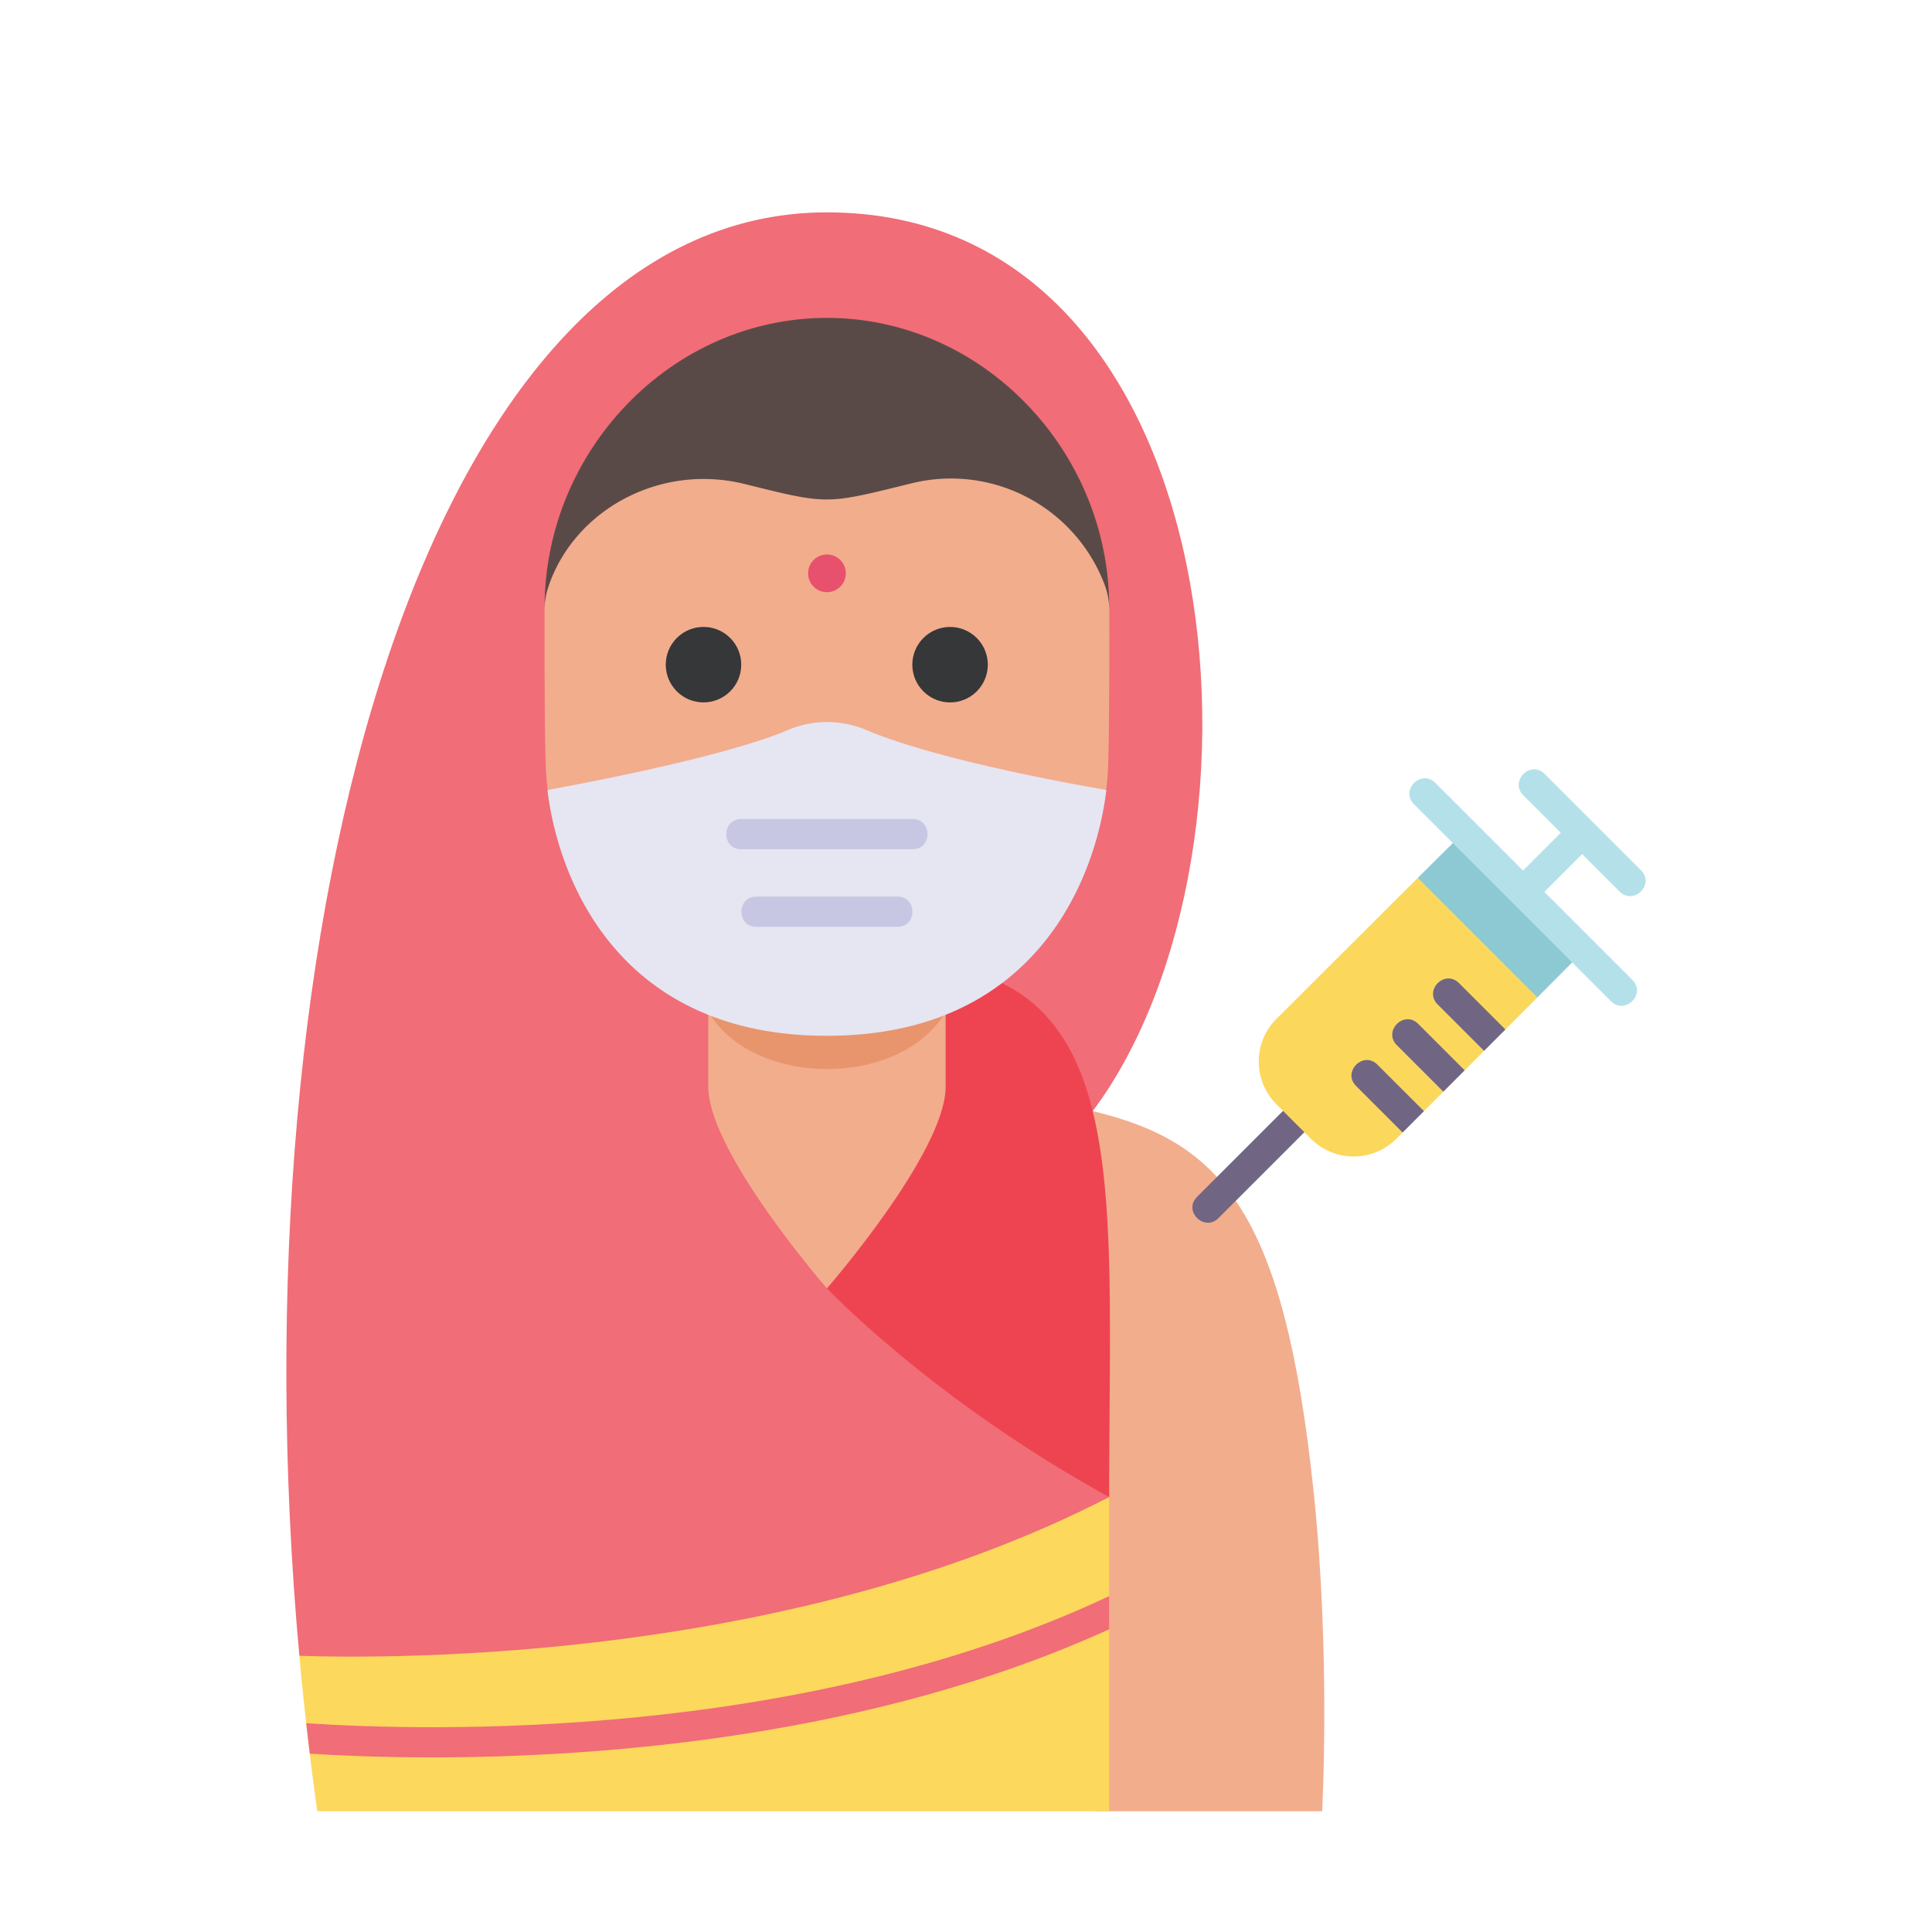 <svg id="Flat" viewBox="0 0 512 512" xmlns="http://www.w3.org/2000/svg"><g id="Hindu_Woman"><path d="m289.586 294.457c34.45 8.211 50.801 27.197 58.528 100.769 4.547 43.298 2.269 84.774 2.269 84.774h-60.085l-28.471-103.229z" fill="#f2ad8d"/><path d="m79.331 438.81q1.864 20.553 4.748 41.19h209.862v-83.267z" fill="#fcd85c"/><path d="m82.099 464.747c7.747.489 18.872.977 32.441.977 45.009-.001 116.674-5.394 179.402-33.947v-8.795l-.931.435c-81.677 38.114-180.096 35.373-211.858 33.252q.452 4.038.947 8.077z" fill="#f16d77"/><path d="m219.137 56.277c-105.802 0-157.597 186.347-139.806 382.533 26.434.863 130.826 1.183 214.61-42.077l-4.355-102.276c51.695-69.059 37.995-238.18-70.449-238.18z" fill="#f16d77"/><path d="m351.74 293.981-28.849 28.848c-3.692 3.69-9.453-1.862-5.657-5.657l28.849-28.848z" fill="#706683"/><path d="m375.731 232.643-37.465 37.368a16 16 0 0 0 0 22.627l9.158 9.158a16 16 0 0 0 22.627 0l1.659-1.664.944-5.564 4.705-.1 5.142-5.155.319-5.775 5.331.111 5.143-5.156-.033-5.631 5.683-.033 8.474-8.496-12.375-20.375z" fill="#fbd85c"/><path d="m419.456 252.209-31.602-31.602-12.123 12.036 31.689 31.689z" fill="#8dc9d3"/><g fill="#706683"><path d="m393.296 278.492-12.309-12.309c-3.739-3.74 1.911-9.401 5.657-5.657l12.302 12.302z"/><path d="m382.503 289.313-12.323-12.324c-3.745-3.745 1.918-9.393 5.657-5.657l12.316 12.317z"/><path d="m371.711 300.132-12.338-12.337c-3.746-3.746 1.919-9.395 5.657-5.657l12.331 12.33z"/></g><path d="m429.213 236.275c3.692 3.69 9.453-1.862 5.657-5.657l-25.517-25.517c-3.74-3.738-9.402 1.912-5.657 5.657l9.93 9.93-10.015 10.016-23.231-23.231c-3.741-3.738-9.402 1.912-5.657 5.657l52.211 52.21c3.694 3.692 9.445-1.868 5.657-5.657l-23.323-23.322 10.016-10.016z" fill="#b4e1e9"/><path d="m219.147 341.432s27.985 29.593 74.794 55.301c0-86.051 7.007-141.928-57.786-141.928z" fill="#ee4451"/><path d="m293.94 160.876c0-41.313-33.49-76.631-74.803-76.631s-74.803 35.318-74.803 76.631l74.803 17.092z" fill="#5a4a47"/><path d="m187.691 254.805v33.171c0 17.373 31.456 53.456 31.456 53.456s31.456-36.084 31.456-53.456v-33.012z" fill="#f2ad8d"/><path d="m187.691 268.065c11.443 19.91 50.457 20.691 62.913.162l-31.456-5.852z" fill="#e8956d"/><path d="m293.977 161.822a19.817 19.817 0 0 0 -1.1-6.488 43.525 43.525 0 0 0 -51.819-27.117c-22.24 5.461-21.473 5.576-43.701.056-22.762-5.653-45.645 7.194-52.189 27.738a18.961 18.961 0 0 0 -.848 5.701c-.043 12.571.028 37.002.382 42.887.089 1.476.236 3.065.448 4.74l147.997-.013c.211-1.671.358-3.255.447-4.727.353-5.868.424-30.173.383-42.776z" fill="#f2ad8d"/><path d="m229.612 193.469a26.564 26.564 0 0 0 -20.798 0c-17.375 7.383-57.851 14.82-63.156 15.777l-.576.162c2.826 23.445 18.713 65.09 74.055 65.09 55.373 0 71.247-41.693 74.059-65.13l-.472-.103c-7.92-1.371-44.497-7.884-63.112-15.795z" fill="#e6e5f2"/><path d="m196.444 217.058h45.391c5.298 0 5.285 8 0 8h-45.391c-5.298 0-5.285-8 0-8z" fill="#c8c7e3"/><path d="m200.444 237.615h37.391c5.298 0 5.285 8 0 8h-37.391c-5.298 0-5.285-8 0-8z" fill="#c8c7e3"/><circle cx="186.474" cy="176.14" fill="#353738" r="10.002" transform="matrix(.707 -.707 .707 .707 -69.933 183.447)"/><circle cx="251.825" cy="176.14" fill="#353738" r="10.002" transform="matrix(.707 -.707 .707 .707 -50.792 229.658)"/><circle cx="219.149" cy="151.937" fill="#e8516d" r="5"/></g></svg>